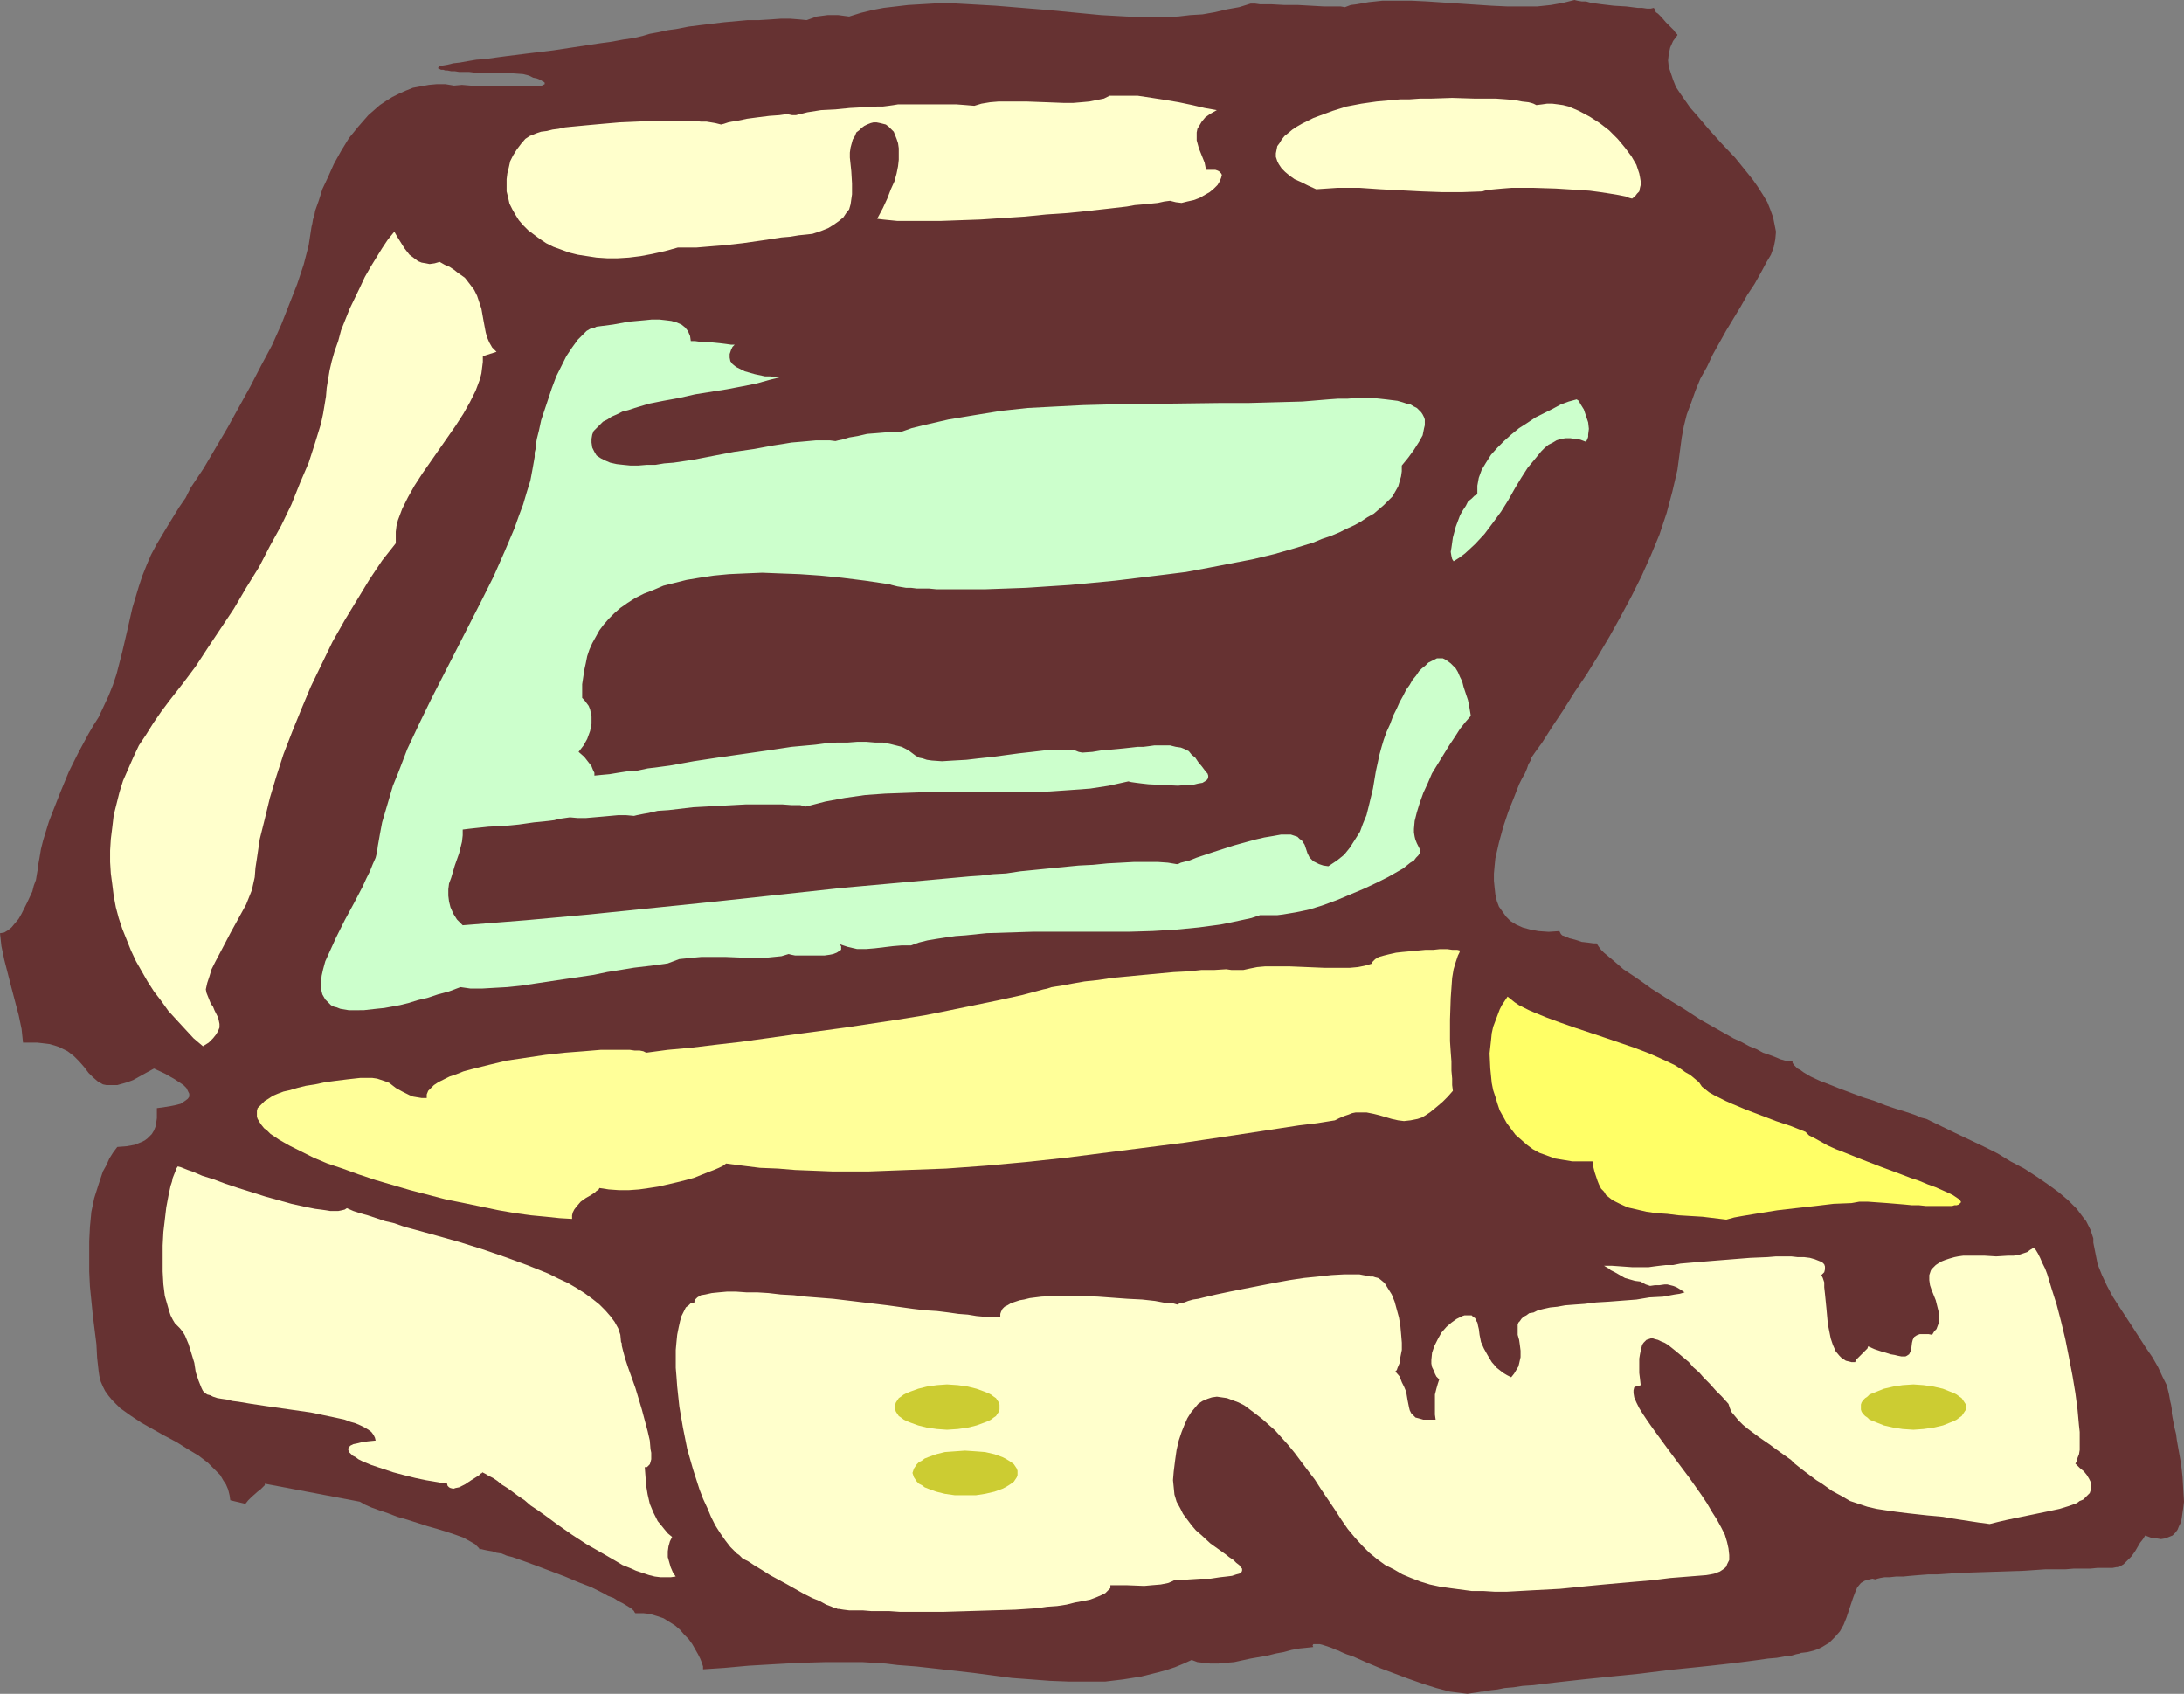 <?xml version="1.0" encoding="UTF-8" standalone="no"?>
<svg
   version="1.0"
   width="129.766mm"
   height="100.636mm"
   id="svg13"
   sodipodi:docname="Briefcase 14.wmf"
   xmlns:inkscape="http://www.inkscape.org/namespaces/inkscape"
   xmlns:sodipodi="http://sodipodi.sourceforge.net/DTD/sodipodi-0.dtd"
   xmlns="http://www.w3.org/2000/svg"
   xmlns:svg="http://www.w3.org/2000/svg">
  <rect width="100%" height="100%" fill="#808080" stroke="none"/>
  <sodipodi:namedview
     id="namedview13"
     pagecolor="#ffffff"
     bordercolor="#000000"
     borderopacity="0.25"
     inkscape:showpageshadow="2"
     inkscape:pageopacity="0.0"
     inkscape:pagecheckerboard="0"
     inkscape:deskcolor="#d1d1d1"
     inkscape:document-units="mm" />
  <defs
     id="defs1">
    <pattern
       id="WMFhbasepattern"
       patternUnits="userSpaceOnUse"
       width="6"
       height="6"
       x="0"
       y="0" />
  </defs>
  <path
     style="fill:#663232;fill-opacity:1;fill-rule:evenodd;stroke:none"
     d="m 22.139,307.808 0.162,1.131 0.323,1.293 0.485,1.131 0.485,0.969 0.808,1.131 0.808,0.969 0.808,0.808 0.97,0.969 2.262,1.616 2.424,1.616 2.586,1.454 2.586,1.454 2.747,1.454 2.586,1.616 2.424,1.454 2.101,1.616 0.97,0.969 0.97,0.969 0.808,0.808 0.646,1.131 0.646,0.969 0.485,1.131 0.323,1.293 0.162,1.131 3.394,0.808 0.646,-0.808 0.646,-0.646 1.454,-1.293 0.646,-0.485 0.485,-0.485 0.485,-0.485 v -0.323 l 21.331,4.039 1.131,0.646 1.454,0.646 1.778,0.646 1.939,0.646 2.101,0.808 2.262,0.646 4.525,1.454 2.262,0.646 2.101,0.646 1.939,0.646 1.778,0.646 1.454,0.808 1.131,0.646 0.323,0.323 0.323,0.323 0.323,0.323 v 0.162 h 0.485 l 0.646,0.162 0.808,0.162 0.97,0.162 0.97,0.323 1.131,0.162 1.131,0.485 1.293,0.323 2.747,0.969 3.07,1.131 5.979,2.262 3.07,1.293 2.909,1.131 2.586,1.293 1.131,0.646 1.293,0.485 0.97,0.646 0.97,0.485 0.808,0.485 0.808,0.485 0.485,0.323 0.485,0.485 0.162,0.323 0.162,0.162 h 1.778 l 1.454,0.162 1.616,0.485 1.454,0.485 1.293,0.808 1.293,0.808 1.131,0.969 0.97,1.131 0.97,0.969 0.808,1.131 0.646,1.131 0.646,1.131 0.485,0.969 0.323,0.808 0.323,0.969 v 0.646 l 2.424,-0.162 2.424,-0.162 5.333,-0.485 5.494,-0.323 5.818,-0.323 5.818,-0.162 h 5.656 2.909 l 2.586,0.162 2.586,0.162 2.586,0.323 4.202,0.323 4.363,0.485 8.565,0.969 8.565,1.131 4.363,0.323 4.202,0.323 4.202,0.162 h 4.202 4.04 l 4.04,-0.485 4.04,-0.646 3.878,-0.969 1.778,-0.485 1.939,-0.646 1.939,-0.808 1.778,-0.808 1.293,0.485 1.454,0.162 1.454,0.162 h 1.778 l 1.616,-0.162 1.939,-0.162 3.717,-0.808 3.717,-0.646 1.939,-0.485 1.778,-0.323 1.778,-0.485 1.778,-0.323 1.616,-0.162 1.454,-0.162 -0.162,-0.323 0.162,-0.323 h 0.323 0.485 0.646 l 0.646,0.162 0.97,0.323 0.97,0.323 1.131,0.485 0.485,0.162 0.646,0.323 1.131,0.485 1.454,0.485 2.909,1.293 3.07,1.293 6.464,2.424 3.232,1.131 3.07,0.969 3.07,0.808 1.293,0.162 2.586,0.323 1.131,-0.162 1.131,-0.162 0.97,-0.162 v 0 h 0.323 l 0.808,-0.162 0.97,-0.162 1.454,-0.162 1.616,-0.323 1.939,-0.162 2.101,-0.323 2.424,-0.162 2.586,-0.323 2.747,-0.323 2.909,-0.323 2.909,-0.323 6.302,-0.646 6.464,-0.646 6.464,-0.808 6.302,-0.646 3.07,-0.323 2.909,-0.323 2.747,-0.323 2.586,-0.323 2.424,-0.323 2.262,-0.323 1.939,-0.162 1.778,-0.323 1.454,-0.162 1.131,-0.323 0.808,-0.162 0.323,-0.162 h 0.162 l 1.293,-0.162 1.293,-0.323 0.97,-0.323 0.97,-0.485 0.808,-0.485 0.808,-0.485 0.646,-0.646 0.646,-0.646 1.131,-1.293 0.808,-1.454 0.646,-1.616 0.485,-1.454 0.97,-2.908 0.485,-1.293 0.485,-1.131 0.808,-0.969 0.808,-0.485 0.485,-0.162 0.646,-0.162 0.646,-0.162 0.646,0.162 0.485,-0.162 0.646,-0.162 0.97,-0.162 h 1.131 l 1.454,-0.162 h 1.616 l 1.616,-0.162 1.939,-0.162 2.101,-0.162 h 2.101 l 4.686,-0.323 4.848,-0.162 9.858,-0.323 4.686,-0.323 h 2.262 2.262 l 1.939,-0.162 h 1.939 1.778 l 1.616,-0.162 h 1.293 1.293 0.808 l 0.808,-0.162 h 0.485 l 1.131,-0.646 0.97,-0.969 0.808,-0.808 0.808,-1.131 1.131,-1.939 0.646,-0.808 0.485,-0.808 1.293,0.485 1.293,0.162 0.97,0.162 0.97,-0.162 0.808,-0.323 0.808,-0.323 0.646,-0.646 0.485,-0.646 0.323,-0.808 0.485,-0.969 0.162,-0.969 0.162,-1.131 0.162,-1.131 0.162,-1.293 -0.162,-2.585 -0.162,-2.908 -0.323,-2.908 -0.485,-2.747 -0.485,-2.747 -0.162,-1.293 -0.323,-1.293 -0.485,-2.424 -0.162,-0.969 v -0.969 l -0.162,-0.969 -0.162,-0.646 -0.323,-1.777 -0.485,-1.939 -0.97,-1.939 -0.97,-2.101 -1.293,-2.262 -1.454,-2.101 -2.909,-4.524 -3.07,-4.686 -1.454,-2.262 -1.293,-2.424 -1.131,-2.424 -0.97,-2.424 -0.485,-2.424 -0.485,-2.424 v -0.969 l -0.323,-0.969 -0.323,-0.969 -0.485,-0.969 -0.485,-0.969 -0.646,-0.808 -1.454,-1.939 -1.939,-1.939 -2.101,-1.777 -2.424,-1.777 -2.586,-1.777 -2.747,-1.777 -3.07,-1.616 -2.909,-1.777 -3.232,-1.616 -6.464,-3.07 -6.302,-3.07 -0.646,-0.162 -0.646,-0.162 -0.646,-0.323 -0.808,-0.323 -1.939,-0.646 -2.101,-0.646 -2.424,-0.808 -2.424,-0.969 -2.586,-0.808 -2.586,-0.969 -2.586,-0.969 -2.424,-0.969 -2.101,-0.808 -2.101,-0.969 -1.616,-0.969 -0.646,-0.485 -0.646,-0.323 -0.485,-0.485 -0.323,-0.323 -0.323,-0.485 v -0.323 h -0.808 l -0.808,-0.162 -1.131,-0.323 -1.131,-0.485 -1.293,-0.485 -1.454,-0.485 -1.454,-0.808 -1.616,-0.646 -1.778,-0.969 -1.778,-0.808 -3.717,-2.101 -3.717,-2.101 -3.717,-2.424 -3.717,-2.262 -3.555,-2.262 -1.778,-1.293 -1.616,-1.131 -1.454,-0.969 -1.454,-0.969 -1.293,-1.131 -1.131,-0.969 -0.97,-0.808 -0.97,-0.808 -0.646,-0.646 -0.485,-0.646 -0.323,-0.485 -0.162,-0.323 H 357.782 l -1.131,-0.162 -1.454,-0.162 -1.454,-0.485 -1.293,-0.323 -1.131,-0.485 -0.485,-0.162 -0.323,-0.323 -0.162,-0.323 -0.162,-0.323 -2.424,0.162 -2.262,-0.162 -1.778,-0.323 -1.778,-0.485 -1.454,-0.646 -1.293,-0.808 -0.97,-0.969 -0.808,-1.131 -0.808,-1.131 -0.485,-1.293 -0.323,-1.454 -0.162,-1.454 -0.162,-1.616 v -1.616 l 0.162,-1.777 0.162,-1.616 0.808,-3.555 0.97,-3.555 1.131,-3.393 1.293,-3.232 1.131,-2.908 0.646,-1.293 0.646,-1.131 0.485,-1.131 0.323,-0.969 0.485,-0.808 0.162,-0.646 1.131,-1.616 1.293,-1.777 2.262,-3.555 2.586,-3.878 2.424,-3.878 2.747,-4.039 2.586,-4.201 2.586,-4.363 2.424,-4.363 2.424,-4.524 2.262,-4.524 2.101,-4.686 1.939,-4.686 1.616,-4.847 1.293,-4.847 1.131,-4.847 0.323,-2.424 0.323,-2.424 0.323,-2.424 0.485,-2.585 0.646,-2.585 0.97,-2.585 0.97,-2.747 1.131,-2.747 1.454,-2.585 1.293,-2.747 3.07,-5.494 3.232,-5.332 1.454,-2.585 1.616,-2.424 1.454,-2.585 1.293,-2.424 0.97,-1.616 0.646,-1.777 0.323,-1.616 0.162,-1.777 -0.323,-1.616 -0.323,-1.616 -0.646,-1.777 -0.646,-1.616 -0.97,-1.616 -1.131,-1.777 -1.131,-1.616 -1.293,-1.616 -2.747,-3.393 -3.07,-3.232 -2.909,-3.232 -2.747,-3.232 -1.293,-1.454 -1.131,-1.616 -1.131,-1.616 -0.97,-1.454 -0.646,-1.616 -0.485,-1.454 -0.485,-1.454 -0.162,-1.454 0.162,-1.454 0.323,-1.454 0.646,-1.454 0.97,-1.293 V 7.756 l -0.323,-0.323 -0.162,-0.162 -0.323,-0.485 -0.808,-0.808 -0.97,-0.969 -0.97,-1.131 -0.808,-0.808 -0.485,-0.323 -0.162,-0.485 -0.162,-0.323 -0.162,-0.162 -0.646,0.162 h -0.808 l -1.131,-0.162 h -0.97 L 365.216,1.454 362.468,1.293 359.721,0.969 357.297,0.646 356.166,0.323 h -0.97 L 354.227,0.162 353.58,0 l -1.293,0.323 -1.293,0.323 -2.747,0.485 -3.07,0.323 h -3.232 -3.394 l -3.555,-0.162 -7.272,-0.485 -7.272,-0.485 -3.394,-0.162 h -3.555 -3.07 l -3.07,0.323 -2.747,0.485 -1.293,0.162 -1.293,0.485 -0.97,-0.162 h -1.131 -1.293 -1.293 l -2.909,-0.162 -2.909,-0.162 h -3.07 l -2.909,-0.162 h -1.293 -1.293 l -1.131,-0.162 h -0.97 l -2.586,0.808 -2.747,0.485 -2.747,0.646 -2.747,0.485 -2.747,0.162 -2.747,0.323 -5.818,0.162 -5.656,-0.162 -5.818,-0.323 -11.797,-1.131 -11.797,-0.969 -5.656,-0.323 -5.818,-0.323 -5.494,0.323 -2.747,0.162 -2.747,0.323 -2.747,0.323 -2.586,0.485 -2.586,0.646 -2.586,0.808 -2.424,-0.323 h -2.424 l -2.424,0.323 -2.262,0.808 -1.616,-0.162 -2.101,-0.162 h -2.101 l -2.262,0.162 -2.586,0.162 h -2.586 l -5.333,0.485 -5.333,0.646 -2.586,0.323 -2.424,0.485 -2.262,0.323 -2.262,0.485 -1.778,0.323 -1.616,0.485 -2.101,0.485 -2.262,0.323 -2.586,0.485 -2.424,0.323 -5.333,0.808 -5.333,0.808 -5.333,0.646 -2.586,0.323 -2.586,0.323 -2.424,0.323 -2.262,0.323 -2.101,0.162 -1.939,0.323 -1.778,0.323 -1.454,0.162 -1.293,0.323 -0.97,0.162 -0.808,0.162 -0.323,0.323 v 0.162 l 0.162,0.162 h 0.162 l 0.323,0.162 h 0.485 l 0.485,0.162 h 0.485 l 0.808,0.162 h 0.808 l 0.97,0.162 h 1.131 1.131 l 1.293,0.162 h 1.454 1.616 l 1.778,0.162 h 1.778 1.939 l 2.262,0.162 1.293,0.323 0.97,0.485 0.808,0.162 0.808,0.323 0.485,0.323 0.323,0.162 0.162,0.162 v 0.323 0 l -0.323,0.162 -0.323,0.162 h -0.485 l -0.485,0.162 h -0.646 -1.616 -1.939 -2.101 l -4.363,-0.162 h -2.262 -2.101 l -1.939,-0.162 -1.778,0.162 -1.939,-0.323 h -1.939 l -1.778,0.162 -1.778,0.323 -1.778,0.323 -1.616,0.646 -1.454,0.646 -1.616,0.808 -1.293,0.808 -1.454,0.969 -1.293,1.131 -1.293,1.131 -2.262,2.585 -2.101,2.585 -1.778,2.908 -1.616,2.908 -1.293,2.908 -1.293,2.747 -0.808,2.585 -0.808,2.262 -0.162,0.969 -0.323,0.969 -0.162,0.969 -0.162,0.646 -0.646,4.201 -1.131,4.363 -1.454,4.363 -1.778,4.524 -1.778,4.524 -2.101,4.686 -2.424,4.524 -2.424,4.686 -2.586,4.686 -2.586,4.686 -5.333,9.048 -2.909,4.363 -1.131,2.262 -1.454,2.101 -2.586,4.201 -2.424,4.039 -1.293,2.424 -0.97,2.262 -0.97,2.424 -0.808,2.424 -1.454,4.847 -1.131,5.009 -1.131,4.847 -1.293,5.009 -0.808,2.424 -0.97,2.424 -1.131,2.424 -1.131,2.424 -1.131,1.777 -1.131,1.939 -2.262,4.201 -2.101,4.201 -1.939,4.686 -1.778,4.524 -0.808,2.101 -0.646,2.101 -0.646,2.101 -0.485,1.939 -0.323,1.939 -0.323,1.777 v 0.485 l -0.162,0.808 -0.162,0.969 -0.162,0.969 -0.485,1.293 -0.323,1.293 -1.131,2.424 -1.293,2.585 -0.646,1.131 -0.808,0.969 -0.808,0.969 -0.808,0.646 -0.808,0.485 L 0,209.568 l 0.323,2.908 0.646,3.07 1.616,6.302 1.616,6.14 0.646,3.07 0.323,3.07 h 1.616 1.616 l 1.454,0.162 1.293,0.162 1.131,0.323 0.97,0.323 0.97,0.485 0.97,0.485 1.454,1.131 1.131,1.131 1.131,1.293 0.97,1.293 0.97,0.969 1.131,0.969 1.131,0.646 0.808,0.162 h 0.646 0.97 0.808 l 1.131,-0.323 1.131,-0.323 1.293,-0.485 1.454,-0.808 1.454,-0.808 1.778,-0.969 2.424,1.131 1.131,0.646 1.131,0.646 0.97,0.646 0.97,0.646 0.646,0.646 0.323,0.646 0.323,0.646 v 0.646 l -0.323,0.485 -0.646,0.485 -0.97,0.646 -0.646,0.162 -0.646,0.162 -0.808,0.162 -0.97,0.162 -0.97,0.162 -1.293,0.162 v 1.293 0.969 l -0.162,1.131 -0.162,0.808 -0.323,0.808 -0.485,0.808 -0.485,0.485 -0.485,0.485 -0.646,0.485 -0.646,0.323 -1.616,0.646 -1.778,0.323 -2.101,0.162 -0.97,1.293 -0.808,1.293 -0.646,1.454 -0.808,1.454 -0.97,2.908 -0.97,3.07 -0.646,3.07 -0.323,3.393 -0.162,3.232 v 3.393 3.393 l 0.162,3.393 0.646,6.463 0.808,6.463 0.162,3.07 z"
     id="path1" />
  <path
     style="fill:#ffffcc;fill-opacity:1;fill-rule:evenodd;stroke:none"
     d="m 190.849,35.386 0.323,3.07 0.162,2.747 v 1.293 1.131 l -0.162,1.131 -0.162,1.131 -0.323,1.131 -0.646,0.808 -0.646,0.969 -0.97,0.808 -1.131,0.808 -1.293,0.808 -1.616,0.646 -1.939,0.646 -1.454,0.162 -1.616,0.162 -1.939,0.323 -1.939,0.162 -4.202,0.646 -2.262,0.323 -2.262,0.323 -4.363,0.485 -2.101,0.162 -1.939,0.162 -1.939,0.162 h -1.616 -1.454 -1.131 l -2.909,0.808 -2.909,0.646 -2.586,0.485 -2.586,0.323 -2.586,0.162 h -2.262 l -2.424,-0.162 -2.101,-0.323 -2.101,-0.323 -1.939,-0.485 -1.778,-0.646 -1.778,-0.646 -1.616,-0.808 -1.454,-0.969 -1.293,-0.969 -1.293,-0.969 -1.131,-1.131 -0.97,-1.131 -0.808,-1.293 -0.646,-1.131 -0.646,-1.293 -0.323,-1.454 -0.323,-1.293 v -1.293 -1.454 l 0.162,-1.293 0.323,-1.293 0.323,-1.454 0.646,-1.293 0.808,-1.293 0.97,-1.293 0.97,-1.131 0.485,-0.323 0.485,-0.323 0.808,-0.323 0.808,-0.323 0.97,-0.323 1.293,-0.162 1.293,-0.323 1.293,-0.162 1.454,-0.323 1.616,-0.162 3.394,-0.323 3.555,-0.323 3.717,-0.323 3.717,-0.162 3.555,-0.162 h 8.403 1.293 l 1.293,0.162 h 1.293 l 0.97,0.162 0.97,0.162 0.646,0.162 0.646,0.162 0.646,-0.162 0.97,-0.323 0.808,-0.162 1.131,-0.162 2.262,-0.485 2.424,-0.323 2.586,-0.323 2.262,-0.162 1.131,-0.162 h 0.97 l 0.808,0.162 h 0.808 l 1.293,-0.323 1.293,-0.323 3.07,-0.485 3.232,-0.162 3.232,-0.323 3.07,-0.162 3.07,-0.162 h 1.293 l 1.293,-0.162 1.131,-0.162 0.97,-0.162 h 2.101 6.626 4.363 l 2.101,0.162 1.939,0.162 1.616,-0.485 1.939,-0.323 1.939,-0.162 h 1.939 4.202 l 4.363,0.162 4.202,0.162 h 1.939 l 1.939,-0.162 1.778,-0.162 1.616,-0.323 1.616,-0.323 1.293,-0.646 h 3.07 3.232 l 3.232,0.485 3.07,0.485 2.909,0.485 3.07,0.646 2.747,0.646 2.747,0.485 -1.454,0.808 -1.131,0.808 -0.808,0.969 -0.485,0.808 -0.485,0.808 -0.162,0.808 v 0.969 0.808 l 0.485,1.777 0.646,1.616 0.646,1.616 0.162,0.808 0.162,0.808 h 1.454 0.646 l 0.485,0.162 0.323,0.162 0.323,0.323 0.162,0.162 0.162,0.323 -0.162,0.646 -0.323,0.808 -0.485,0.808 -0.808,0.808 -0.97,0.808 -1.131,0.646 -1.131,0.646 -1.293,0.485 -1.454,0.323 -1.293,0.323 -1.293,-0.162 -1.293,-0.323 -1.293,0.162 -1.454,0.323 -1.616,0.162 -1.616,0.162 -1.939,0.162 -1.778,0.323 -4.202,0.485 -4.363,0.485 -4.686,0.485 -4.848,0.323 -4.848,0.485 -5.01,0.323 -4.848,0.323 -4.525,0.162 -4.525,0.162 h -6.141 -1.778 -1.778 l -1.616,-0.162 -1.616,-0.162 -1.293,-0.162 1.293,-2.424 0.97,-2.101 0.808,-2.101 0.808,-1.777 0.485,-1.777 0.323,-1.616 0.162,-1.454 v -1.454 -1.131 l -0.162,-1.131 -0.323,-0.969 -0.323,-0.808 -0.323,-0.808 -0.646,-0.646 -0.485,-0.485 -0.646,-0.485 -0.646,-0.162 -0.646,-0.162 -0.808,-0.162 h -0.646 l -0.646,0.162 -0.808,0.323 -0.646,0.323 -0.646,0.485 -0.485,0.485 -0.646,0.485 -0.323,0.808 -0.485,0.808 -0.485,1.777 -0.162,1.131 z"
     id="path2" />
  <path
     style="fill:#ccffcc;fill-opacity:1;fill-rule:evenodd;stroke:none"
     d="m 314.796,104.541 v 1.293 l -0.162,1.131 -0.323,1.131 -0.323,1.131 -0.646,1.131 -0.646,1.131 -0.97,0.969 -0.97,0.969 -1.131,0.969 -1.131,0.969 -1.454,0.808 -1.454,0.969 -1.454,0.808 -1.778,0.808 -1.616,0.808 -1.939,0.808 -1.939,0.646 -1.939,0.808 -4.202,1.293 -4.525,1.293 -4.686,1.131 -5.01,0.969 -5.01,0.969 -5.171,0.969 -5.171,0.646 -10.666,1.293 -5.01,0.485 -5.171,0.485 -5.01,0.323 -4.848,0.323 -4.525,0.162 -4.525,0.162 h -4.04 -5.494 -1.616 l -1.616,-0.162 h -1.454 -1.293 l -1.293,-0.162 h -1.131 l -0.97,-0.162 -0.97,-0.162 -0.646,-0.162 -0.646,-0.162 -0.485,-0.162 -5.494,-0.808 -5.171,-0.646 -4.848,-0.485 -4.686,-0.323 -4.363,-0.162 -4.04,-0.162 -3.878,0.162 -3.555,0.162 -3.394,0.323 -3.232,0.485 -2.909,0.485 -2.586,0.646 -2.586,0.646 -2.262,0.969 -2.101,0.808 -1.939,0.969 -1.778,1.131 -1.616,1.131 -1.293,1.131 -1.293,1.293 -1.131,1.293 -0.97,1.293 -0.808,1.454 -0.808,1.454 -0.646,1.454 -0.485,1.454 -0.323,1.616 -0.323,1.454 -0.485,3.232 v 3.07 l 0.485,0.485 0.485,0.646 0.485,0.646 0.323,0.808 0.162,0.808 0.162,0.808 v 1.616 l -0.323,1.616 -0.646,1.777 -0.808,1.454 -1.131,1.454 1.293,1.131 1.131,1.454 0.485,0.646 0.323,0.808 0.323,0.646 v 0.646 l 1.616,-0.162 1.778,-0.162 1.939,-0.323 2.101,-0.323 2.262,-0.162 2.262,-0.485 2.586,-0.323 2.424,-0.323 5.333,-0.969 5.333,-0.808 11.312,-1.616 5.333,-0.808 5.333,-0.485 2.424,-0.323 2.424,-0.162 h 2.424 l 2.101,-0.162 h 2.101 l 1.939,0.162 h 1.778 l 1.616,0.323 1.293,0.323 1.293,0.323 0.97,0.485 0.808,0.485 0.646,0.485 0.646,0.485 0.808,0.485 0.808,0.162 0.97,0.323 1.131,0.162 2.262,0.162 2.586,-0.162 2.909,-0.162 2.747,-0.323 3.07,-0.323 5.979,-0.808 2.909,-0.323 2.747,-0.323 2.586,-0.162 h 2.262 l 1.131,0.162 h 0.97 l 0.808,0.323 0.808,0.162 2.262,-0.162 1.939,-0.323 1.939,-0.162 1.778,-0.162 1.616,-0.162 1.454,-0.162 1.454,-0.162 h 1.293 l 1.293,-0.162 1.131,-0.162 h 0.97 0.808 1.778 l 1.293,0.323 1.131,0.162 0.808,0.323 0.97,0.485 0.646,0.808 0.808,0.646 0.646,0.969 0.808,0.969 0.97,1.293 0.323,0.323 0.162,0.485 v 0.323 l -0.162,0.485 -0.323,0.323 -0.808,0.485 -0.97,0.162 -1.293,0.323 h -1.454 l -1.778,0.162 -3.394,-0.162 -3.232,-0.162 -1.454,-0.162 -1.293,-0.162 -1.131,-0.162 -0.646,-0.162 -4.363,0.969 -4.202,0.646 -4.363,0.323 -4.686,0.323 -4.525,0.162 h -4.525 -9.373 -9.373 l -4.686,0.162 -4.525,0.162 -4.525,0.323 -4.525,0.646 -4.363,0.808 -4.363,1.131 -0.646,-0.162 -0.646,-0.162 h -1.939 l -2.101,-0.162 h -2.586 -2.586 -2.909 l -5.979,0.323 -5.979,0.323 -2.747,0.323 -2.747,0.323 -2.424,0.162 -2.101,0.485 -0.97,0.162 -0.808,0.162 -0.808,0.162 -0.646,0.162 -1.778,-0.162 h -1.778 l -3.555,0.323 -3.717,0.323 h -1.778 l -1.778,-0.162 -1.131,0.162 -1.131,0.162 -1.293,0.323 -1.293,0.162 -3.232,0.323 -3.394,0.485 -3.394,0.323 -3.394,0.162 -3.07,0.323 -1.454,0.162 -1.293,0.162 v 1.293 l -0.162,1.454 -0.323,1.293 -0.323,1.293 -0.97,2.747 -0.808,2.747 -0.485,1.293 -0.162,1.293 v 1.454 l 0.162,1.293 0.323,1.293 0.646,1.454 0.808,1.293 1.293,1.293 14.221,-1.131 14.221,-1.293 28.442,-2.908 28.442,-3.07 14.382,-1.293 14.221,-1.293 2.424,-0.162 1.293,-0.162 1.454,-0.162 2.909,-0.162 3.232,-0.485 6.464,-0.646 6.626,-0.646 3.232,-0.162 3.232,-0.323 3.07,-0.162 2.909,-0.162 h 2.747 2.586 l 2.262,0.162 1.939,0.323 h 0.323 l 0.323,-0.162 0.323,-0.162 0.646,-0.162 0.646,-0.162 0.646,-0.162 1.616,-0.646 1.939,-0.646 1.939,-0.646 4.525,-1.454 4.686,-1.293 2.101,-0.485 1.939,-0.323 1.778,-0.323 h 0.808 0.808 0.646 l 0.485,0.162 0.485,0.162 0.485,0.162 0.485,0.485 0.485,0.323 0.646,0.969 0.323,0.969 0.323,0.969 0.485,0.969 0.323,0.323 0.485,0.485 0.646,0.323 0.646,0.323 0.97,0.323 1.131,0.162 1.939,-1.293 1.616,-1.293 1.293,-1.616 1.131,-1.777 1.131,-1.777 0.646,-1.777 0.808,-1.939 0.485,-1.939 0.97,-4.039 0.646,-3.878 0.808,-3.716 0.485,-1.777 0.485,-1.616 0.646,-1.777 0.808,-1.777 0.646,-1.777 0.808,-1.616 0.646,-1.454 0.808,-1.454 0.646,-1.293 0.808,-1.131 0.646,-1.131 0.808,-0.969 0.646,-0.969 0.646,-0.646 0.808,-0.646 0.646,-0.646 0.646,-0.323 0.646,-0.323 0.646,-0.323 h 0.646 0.646 l 0.646,0.323 0.485,0.323 0.646,0.485 0.485,0.485 0.646,0.646 0.485,0.808 0.485,1.131 0.485,0.969 0.323,1.293 0.485,1.454 0.485,1.454 0.323,1.616 0.323,1.939 -1.131,1.293 -1.293,1.616 -1.131,1.777 -1.293,1.939 -1.293,2.101 -1.293,2.101 -1.293,2.101 -0.97,2.262 -0.97,2.101 -0.808,2.262 -0.646,2.101 -0.485,1.939 -0.162,1.777 v 0.808 l 0.162,0.969 0.162,0.646 0.323,0.808 0.323,0.646 0.323,0.646 0.162,0.323 v 0.323 l -0.162,0.323 -0.323,0.485 -0.485,0.485 -0.485,0.646 -0.808,0.485 -1.616,1.293 -1.131,0.646 -2.262,1.293 -2.586,1.293 -2.747,1.293 -3.07,1.293 -3.07,1.293 -3.07,1.131 -3.07,0.969 -3.07,0.646 -2.909,0.485 -1.293,0.162 h -1.293 -1.293 -1.293 l -1.939,0.646 -2.262,0.485 -2.262,0.485 -2.424,0.485 -4.848,0.646 -5.01,0.485 -5.333,0.323 -5.333,0.162 h -10.989 -10.666 l -5.171,0.162 -5.171,0.162 -4.686,0.485 -2.262,0.162 -2.262,0.323 -2.101,0.323 -1.939,0.323 -1.939,0.485 -1.778,0.646 h -2.101 l -1.939,0.162 -4.04,0.485 -1.939,0.162 h -2.101 l -2.101,-0.485 -0.97,-0.323 -0.97,-0.323 0.485,0.485 v 0.485 0.323 l -0.485,0.323 -0.485,0.323 -0.808,0.323 -0.808,0.162 -1.131,0.162 h -2.262 -3.394 -0.97 l -0.808,-0.162 -0.646,-0.162 -1.616,0.485 -1.616,0.162 -1.616,0.162 h -1.778 -3.717 l -3.878,-0.162 h -3.555 -1.778 l -1.778,0.162 -1.616,0.162 -1.616,0.162 -1.293,0.485 -1.293,0.485 -2.262,0.323 -2.586,0.323 -2.747,0.323 -2.909,0.485 -3.07,0.485 -3.07,0.646 -6.626,0.969 -6.464,0.969 -3.232,0.485 -3.07,0.323 -2.909,0.162 -2.747,0.162 h -2.586 l -2.262,-0.323 -2.586,0.969 -2.424,0.646 -2.424,0.808 -2.101,0.485 -2.101,0.646 -1.939,0.485 -1.778,0.323 -1.778,0.323 -1.616,0.162 -1.454,0.162 -1.454,0.162 H 79.507 78.376 l -0.97,-0.162 -0.97,-0.162 -0.808,-0.323 -0.646,-0.162 -0.646,-0.323 -0.485,-0.485 -0.485,-0.485 -0.323,-0.323 -0.646,-1.131 -0.323,-1.293 v -1.293 l 0.162,-1.616 0.323,-1.454 0.485,-1.777 0.808,-1.777 0.808,-1.777 0.808,-1.777 1.939,-3.878 2.101,-3.878 1.939,-3.716 0.808,-1.777 0.808,-1.616 0.646,-1.616 0.646,-1.454 0.323,-1.293 0.162,-1.293 0.485,-2.747 0.485,-2.585 0.808,-2.747 0.808,-2.747 0.808,-2.747 1.131,-2.747 2.101,-5.494 2.586,-5.494 2.747,-5.655 11.312,-22.136 2.747,-5.494 2.424,-5.494 2.262,-5.332 0.97,-2.747 0.97,-2.585 0.808,-2.747 0.808,-2.585 0.485,-2.585 0.485,-2.747 v -0.969 l 0.162,-0.646 0.162,-0.646 v -0.808 l 0.162,-0.969 0.485,-1.939 0.485,-2.262 0.808,-2.424 0.808,-2.424 0.808,-2.424 0.97,-2.585 1.131,-2.262 1.131,-2.262 1.293,-1.939 1.293,-1.777 0.646,-0.646 0.646,-0.646 0.646,-0.646 0.808,-0.485 0.808,-0.162 0.646,-0.323 3.717,-0.485 3.555,-0.646 3.555,-0.323 1.616,-0.162 h 1.616 l 1.454,0.162 1.293,0.162 1.131,0.323 1.131,0.485 0.808,0.646 0.646,0.808 0.485,1.131 0.162,1.131 h 0.97 l 1.131,0.162 h 1.454 l 1.454,0.162 1.616,0.162 1.293,0.162 1.131,0.162 h 0.808 l -0.485,0.485 -0.323,0.646 -0.162,0.485 -0.162,0.485 v 0.808 l 0.162,0.808 0.485,0.646 0.808,0.646 0.97,0.485 0.97,0.485 2.262,0.646 2.262,0.485 h 1.131 l 0.97,0.162 h 1.454 l -1.293,0.323 -1.293,0.323 -2.909,0.808 -3.232,0.646 -3.394,0.646 -7.11,1.131 -3.555,0.808 -3.555,0.646 -3.232,0.646 -3.232,0.969 -1.454,0.485 -1.293,0.323 -1.293,0.646 -1.131,0.485 -0.97,0.646 -0.97,0.485 -0.808,0.808 -0.646,0.646 -0.646,0.646 -0.323,0.808 -0.162,0.969 v 0.808 l 0.162,1.131 0.485,0.969 0.485,0.808 0.97,0.646 0.97,0.485 1.131,0.485 1.454,0.323 1.454,0.162 1.616,0.162 h 1.778 l 1.939,-0.162 h 1.939 l 1.939,-0.323 2.101,-0.162 4.363,-0.646 9.211,-1.777 4.525,-0.646 4.363,-0.808 2.101,-0.323 1.939,-0.323 1.939,-0.162 1.778,-0.162 1.778,-0.162 h 1.616 1.454 l 1.293,0.162 0.646,-0.162 0.808,-0.162 1.616,-0.485 1.939,-0.323 2.101,-0.485 2.101,-0.162 1.939,-0.162 1.778,-0.162 h 0.808 l 0.646,0.162 2.747,-0.969 2.586,-0.646 5.656,-1.293 5.818,-0.969 5.979,-0.969 5.979,-0.646 6.141,-0.323 6.302,-0.323 6.141,-0.162 25.048,-0.323 h 6.141 l 5.979,-0.162 5.979,-0.162 5.818,-0.485 2.262,-0.162 h 2.101 l 1.939,-0.162 h 3.555 l 1.616,0.162 1.454,0.162 1.293,0.162 1.293,0.162 1.131,0.323 0.97,0.323 0.808,0.162 0.808,0.485 0.646,0.323 0.485,0.485 0.485,0.485 0.323,0.485 0.323,0.646 0.162,0.485 v 0.646 0.646 l -0.162,0.646 -0.162,0.808 -0.162,0.808 -0.808,1.454 -1.131,1.777 -1.293,1.777 z"
     id="path3" />
  <path
     style="fill:#ccffcc;fill-opacity:1;fill-rule:evenodd;stroke:none"
     d="m 356.166,99.209 -1.293,-0.485 -1.131,-0.162 -1.131,-0.162 h -0.97 l -1.131,0.162 -0.97,0.323 -0.808,0.485 -0.97,0.485 -0.808,0.646 -0.808,0.808 -1.454,1.777 -1.616,1.939 -1.454,2.262 -1.454,2.424 -1.454,2.585 -1.616,2.585 -1.778,2.424 -1.939,2.585 -2.101,2.262 -2.262,2.101 -1.293,0.969 -1.293,0.808 -0.323,-0.485 -0.162,-0.646 -0.162,-0.969 0.162,-0.969 0.323,-2.262 0.646,-2.424 0.97,-2.585 0.646,-1.131 0.646,-0.969 0.485,-0.969 0.808,-0.646 0.646,-0.646 0.646,-0.323 v -1.939 l 0.323,-1.777 0.646,-1.777 0.97,-1.616 1.131,-1.777 1.454,-1.616 1.454,-1.454 1.616,-1.454 1.778,-1.454 1.778,-1.131 1.939,-1.293 1.939,-0.969 1.939,-0.969 1.778,-0.969 1.778,-0.646 1.778,-0.485 0.485,0.323 0.323,0.646 0.808,1.293 0.485,1.454 0.485,1.454 0.162,1.454 -0.162,1.293 v 0.485 l -0.162,0.485 -0.162,0.323 z"
     id="path4" />
  <path
     style="fill:#ffffcc;fill-opacity:1;fill-rule:evenodd;stroke:none"
     d="m 88.88,121.992 -3.07,3.878 -2.909,4.363 -2.747,4.524 -2.747,4.524 -2.747,4.847 -2.424,5.009 -2.424,5.009 -2.101,5.009 -2.101,5.171 -1.939,5.009 -1.616,5.009 -1.454,4.847 -1.131,4.686 -1.131,4.524 -0.646,4.363 -0.323,2.101 -0.162,2.101 -0.323,1.454 -0.323,1.454 -0.646,1.616 -0.646,1.616 -1.778,3.232 -1.778,3.232 -1.778,3.393 -1.616,3.07 -0.808,1.616 -0.485,1.616 -0.485,1.454 -0.323,1.454 0.162,0.808 0.323,0.808 0.646,1.616 0.485,0.646 0.323,0.808 0.808,1.616 0.162,0.646 0.162,0.808 v 0.808 l -0.323,0.808 -0.485,0.808 -0.646,0.808 -0.97,0.969 -1.293,0.808 -2.101,-1.777 -1.939,-2.101 -1.939,-2.101 -1.778,-1.939 -1.616,-2.262 -1.616,-2.101 -1.454,-2.262 -1.293,-2.262 -1.293,-2.262 -1.131,-2.424 -0.97,-2.424 -0.97,-2.424 -0.808,-2.424 -0.646,-2.424 -0.485,-2.585 -0.323,-2.585 -0.323,-2.424 -0.162,-2.585 v -2.585 l 0.162,-2.585 0.323,-2.585 0.323,-2.747 0.646,-2.585 0.646,-2.585 0.808,-2.585 1.131,-2.585 1.131,-2.585 1.293,-2.747 1.616,-2.424 1.616,-2.585 1.778,-2.585 1.939,-2.585 2.909,-3.716 2.909,-3.878 2.747,-4.201 2.909,-4.363 2.909,-4.363 2.747,-4.686 2.909,-4.686 2.424,-4.686 2.586,-4.686 2.262,-4.686 1.939,-4.847 1.939,-4.524 1.454,-4.524 1.293,-4.201 0.485,-2.262 0.323,-1.939 0.323,-1.939 0.162,-1.939 0.323,-1.939 0.323,-1.939 0.485,-2.101 0.646,-2.262 0.808,-2.262 0.646,-2.424 1.939,-4.847 2.262,-4.686 1.131,-2.424 1.293,-2.262 1.293,-2.101 1.293,-2.101 1.293,-1.939 1.454,-1.777 0.646,1.131 0.808,1.293 0.808,1.293 1.131,1.454 0.646,0.485 0.646,0.485 0.646,0.485 0.808,0.323 0.97,0.162 0.808,0.162 1.131,-0.162 1.131,-0.323 1.131,0.646 1.131,0.485 0.97,0.646 0.808,0.646 1.616,1.131 1.131,1.454 0.97,1.293 0.646,1.293 0.485,1.454 0.485,1.454 0.485,2.747 0.485,2.585 0.323,1.131 0.485,1.131 0.646,1.131 0.97,0.969 -3.07,0.969 v 1.293 l -0.162,1.293 -0.162,1.293 -0.323,1.293 -0.485,1.293 -0.485,1.293 -1.293,2.585 -1.454,2.585 -1.778,2.747 -3.717,5.332 -3.717,5.332 -1.778,2.747 -1.454,2.585 -1.293,2.585 -0.485,1.293 -0.485,1.293 -0.323,1.293 -0.162,1.293 v 1.293 z"
     id="path5" />
  <path
     style="fill:#ffff99;fill-opacity:1;fill-rule:evenodd;stroke:none"
     d="m 326.27,244.953 -1.131,1.293 -1.131,1.131 -1.131,0.969 -0.97,0.808 -0.808,0.646 -0.97,0.646 -0.808,0.485 -0.97,0.323 -0.808,0.162 -0.808,0.162 -1.454,0.162 -1.293,-0.162 -1.454,-0.323 -2.747,-0.808 -1.293,-0.323 -1.616,-0.323 h -1.454 -0.97 l -0.808,0.162 -0.808,0.323 -0.97,0.323 -1.131,0.485 -0.97,0.485 -4.04,0.646 -4.04,0.485 -8.403,1.293 -8.565,1.293 -8.726,1.293 -8.888,1.131 -8.888,1.131 -8.888,1.131 -9.05,0.969 -8.888,0.808 -8.888,0.646 -8.726,0.323 -8.565,0.323 h -8.403 l -4.04,-0.162 -4.202,-0.162 -3.878,-0.323 -4.04,-0.162 -3.878,-0.485 -3.717,-0.485 -0.646,0.485 -0.97,0.485 -1.131,0.485 -1.293,0.485 -1.616,0.646 -1.616,0.646 -1.778,0.485 -1.939,0.485 -2.101,0.485 -2.101,0.485 -2.101,0.323 -2.262,0.323 -2.262,0.162 h -2.262 l -2.262,-0.162 -2.101,-0.323 -0.162,0.323 -0.162,0.162 -0.323,0.162 -0.323,0.323 -0.97,0.646 -1.131,0.646 -1.131,0.808 -0.97,1.131 -0.485,0.646 -0.323,0.646 -0.162,0.646 v 0.808 l -2.747,-0.162 -3.07,-0.323 -3.394,-0.323 -3.555,-0.485 -3.717,-0.646 -3.878,-0.808 -3.878,-0.808 -4.04,-0.808 -8.08,-2.101 -3.878,-1.131 -3.878,-1.131 -3.878,-1.293 -3.555,-1.293 -3.394,-1.131 -3.07,-1.293 -2.909,-1.454 -2.586,-1.293 -2.262,-1.293 -0.97,-0.646 -0.97,-0.646 -0.808,-0.808 -0.646,-0.485 -0.646,-0.808 -0.323,-0.485 -0.485,-0.808 -0.162,-0.485 v -0.646 -0.646 l 0.162,-0.646 0.485,-0.485 0.485,-0.485 0.646,-0.646 0.808,-0.485 0.97,-0.646 1.131,-0.485 1.293,-0.485 1.454,-0.323 1.616,-0.485 1.939,-0.485 2.101,-0.323 2.262,-0.485 2.424,-0.323 2.586,-0.323 2.909,-0.323 h 1.293 1.293 l 1.131,0.162 0.97,0.323 0.97,0.323 0.808,0.323 1.454,1.131 1.454,0.808 1.616,0.808 0.808,0.323 0.97,0.162 0.97,0.162 h 1.131 v -0.808 l 0.323,-0.808 0.646,-0.646 0.646,-0.646 0.97,-0.646 1.293,-0.646 1.293,-0.646 1.454,-0.485 1.616,-0.646 1.778,-0.485 3.878,-0.969 4.04,-0.969 4.363,-0.646 4.363,-0.646 4.363,-0.485 4.202,-0.323 1.939,-0.162 1.939,-0.162 h 1.778 3.232 1.454 l 1.131,0.162 h 1.131 l 0.808,0.162 0.646,0.323 4.848,-0.646 5.333,-0.485 5.333,-0.646 5.656,-0.646 5.818,-0.808 5.818,-0.808 11.958,-1.616 11.797,-1.777 5.979,-0.969 5.656,-1.131 5.494,-1.131 5.494,-1.131 5.171,-1.131 4.848,-1.293 0.808,-0.162 0.97,-0.323 0.97,-0.162 1.131,-0.162 2.586,-0.485 2.747,-0.485 3.07,-0.323 3.232,-0.485 6.787,-0.646 6.949,-0.646 3.232,-0.162 3.07,-0.323 h 2.909 l 2.586,-0.162 1.131,0.162 h 0.97 0.97 0.808 l 1.454,-0.323 1.616,-0.323 1.778,-0.162 h 1.778 3.717 l 7.757,0.323 h 3.878 1.939 l 1.778,-0.162 1.616,-0.323 1.616,-0.485 v -0.323 l 0.162,-0.162 0.485,-0.485 0.808,-0.485 1.131,-0.323 1.293,-0.323 1.454,-0.323 1.454,-0.162 1.778,-0.162 3.394,-0.323 h 1.778 l 1.454,-0.162 h 1.616 l 1.131,0.162 h 1.131 l 0.646,0.162 -0.162,0.485 -0.323,0.646 -0.485,1.454 -0.485,1.616 -0.323,1.939 -0.162,2.262 -0.162,2.262 -0.162,4.847 v 4.847 l 0.162,2.424 0.162,2.101 v 2.101 l 0.162,1.777 v 1.454 z"
     id="path6" />
  <path
     style="fill:#ffff66;fill-opacity:1;fill-rule:evenodd;stroke:none"
     d="m 405.454,254.163 0.808,0.808 1.293,0.646 1.454,0.808 1.454,0.808 1.778,0.808 2.101,0.808 4.04,1.616 4.202,1.616 4.363,1.616 2.101,0.808 1.939,0.646 1.939,0.808 1.778,0.646 1.454,0.646 1.454,0.646 0.97,0.485 0.97,0.646 0.485,0.323 0.323,0.485 v 0.162 l -0.162,0.162 -0.162,0.162 -0.162,0.162 -0.485,0.162 h -0.485 l -0.485,0.162 h -0.808 -0.808 -0.97 -0.97 -1.131 -1.293 l -1.454,-0.162 h -1.616 l -1.616,-0.162 -1.939,-0.162 -1.939,-0.162 -2.262,-0.162 -2.262,-0.162 h -1.778 l -1.778,0.323 -4.04,0.162 -4.04,0.485 -4.363,0.485 -4.202,0.485 -4.04,0.646 -3.878,0.646 -1.778,0.323 -1.778,0.485 -5.333,-0.646 -5.333,-0.323 -2.586,-0.323 -2.424,-0.162 -2.262,-0.323 -2.101,-0.485 -2.101,-0.485 -1.778,-0.808 -1.616,-0.808 -1.454,-1.131 -0.485,-0.808 -0.646,-0.646 -0.485,-0.969 -0.323,-0.808 -0.323,-0.969 -0.323,-0.969 -0.323,-1.293 -0.162,-1.131 h -2.262 -2.262 l -1.939,-0.323 -1.939,-0.323 -1.778,-0.646 -1.778,-0.646 -1.454,-0.808 -1.293,-0.969 -1.293,-1.131 -1.293,-1.131 -0.97,-1.293 -0.97,-1.293 -0.808,-1.454 -0.808,-1.454 -0.485,-1.454 -0.485,-1.616 -0.485,-1.454 -0.323,-1.616 -0.323,-3.232 -0.162,-3.393 0.323,-2.908 0.162,-1.616 0.323,-1.454 0.485,-1.293 0.485,-1.293 0.485,-1.293 0.485,-0.969 0.646,-0.969 0.646,-0.969 0.808,0.646 0.808,0.646 0.97,0.646 0.97,0.485 1.293,0.646 1.131,0.485 2.747,1.131 3.07,1.131 3.232,1.131 6.787,2.262 6.626,2.262 3.394,1.293 2.909,1.293 2.747,1.293 1.293,0.808 1.131,0.808 1.131,0.646 0.97,0.808 0.97,0.808 0.646,0.969 0.808,0.646 0.808,0.646 1.131,0.646 1.293,0.646 1.293,0.646 1.454,0.646 3.07,1.293 3.394,1.293 3.394,1.293 3.394,1.131 z"
     id="path7" />
  <path
     style="fill:#ffffcc;fill-opacity:1;fill-rule:evenodd;stroke:none"
     d="m 466.054,328.651 0.97,0.969 0.97,0.808 0.646,0.808 0.485,0.808 0.323,0.646 0.162,0.808 v 0.646 l -0.162,0.646 -0.162,0.485 -0.485,0.485 -0.485,0.485 -0.485,0.485 -0.808,0.323 -0.646,0.485 -1.778,0.646 -2.101,0.646 -2.262,0.485 -4.686,0.969 -4.686,0.969 -2.101,0.485 -1.939,0.485 -2.424,-0.323 -2.101,-0.323 -2.101,-0.323 -2.101,-0.323 -1.778,-0.323 -1.778,-0.162 -1.778,-0.162 -1.454,-0.162 -2.909,-0.323 -2.586,-0.323 -2.262,-0.323 -2.101,-0.323 -2.101,-0.485 -1.939,-0.646 -1.939,-0.646 -1.939,-1.131 -2.101,-1.131 -1.131,-0.808 -1.131,-0.808 -1.293,-0.808 -1.293,-0.969 -1.293,-0.969 -1.454,-1.131 -0.808,-0.646 -0.808,-0.808 -1.131,-0.808 -1.131,-0.808 -1.131,-0.808 -1.293,-0.969 -2.586,-1.777 -2.586,-1.939 -0.97,-0.808 -0.97,-0.969 -0.808,-0.969 -0.808,-0.969 -0.323,-0.808 -0.323,-0.969 -1.454,-1.616 -1.454,-1.454 -1.293,-1.454 -1.293,-1.293 -1.131,-1.293 -1.293,-1.131 -0.97,-1.131 -1.131,-0.969 -0.97,-0.808 -0.97,-0.808 -0.808,-0.646 -0.808,-0.646 -0.808,-0.485 -0.808,-0.323 -0.646,-0.323 -0.646,-0.162 -0.485,-0.162 h -0.485 l -0.485,0.162 -0.485,0.162 -0.323,0.323 -0.323,0.323 -0.323,0.485 -0.162,0.646 -0.162,0.646 -0.162,0.808 -0.162,0.969 v 3.232 l 0.162,1.293 0.162,1.454 -0.485,0.162 h -0.323 l -0.323,0.162 -0.323,0.162 -0.162,0.646 v 0.646 l 0.162,0.969 0.485,1.131 0.646,1.293 0.808,1.293 0.97,1.454 1.131,1.616 1.293,1.777 1.293,1.777 2.747,3.716 2.909,3.878 2.747,3.878 1.293,1.939 1.131,1.939 1.131,1.777 0.97,1.777 0.808,1.616 0.485,1.616 0.323,1.454 0.162,1.454 v 1.131 l -0.485,0.969 -0.162,0.485 -0.485,0.485 -0.97,0.646 -1.293,0.485 -0.808,0.162 -0.97,0.162 -4.04,0.323 -4.04,0.323 -3.878,0.485 -3.717,0.323 -3.717,0.323 -3.555,0.323 -3.394,0.323 -3.232,0.323 -3.232,0.323 -3.07,0.162 -3.07,0.162 -2.909,0.162 -2.909,0.162 h -2.747 l -2.586,-0.162 h -2.586 l -2.424,-0.323 -2.424,-0.323 -2.262,-0.323 -2.262,-0.485 -2.101,-0.646 -2.101,-0.808 -1.939,-0.808 -1.939,-1.131 -1.939,-0.969 -1.778,-1.293 -1.778,-1.454 -1.616,-1.616 -1.616,-1.777 -1.616,-1.939 -1.454,-2.101 -1.454,-2.262 -3.07,-4.524 -1.454,-2.262 -1.616,-2.101 -1.454,-1.939 -1.454,-1.939 -1.454,-1.777 -1.454,-1.616 -1.454,-1.616 -1.454,-1.293 -1.454,-1.293 -1.454,-1.131 -1.293,-0.969 -1.293,-0.969 -1.293,-0.646 -1.293,-0.485 -1.293,-0.485 -1.131,-0.162 -1.131,-0.162 -1.131,0.162 -0.97,0.323 -1.131,0.485 -0.97,0.646 -0.808,0.969 -0.808,0.969 -0.808,1.293 -0.646,1.454 -0.646,1.616 -0.646,1.939 -0.485,2.101 -0.323,2.262 -0.323,2.585 -0.162,1.939 0.162,1.616 0.162,1.616 0.485,1.616 0.808,1.454 0.646,1.293 0.97,1.293 0.97,1.293 0.97,1.131 1.131,0.969 2.101,1.939 2.262,1.616 1.131,0.808 0.808,0.646 0.97,0.646 0.646,0.646 0.646,0.485 0.323,0.485 0.323,0.323 v 0.485 l -0.162,0.323 -0.485,0.323 -0.646,0.162 -0.97,0.323 -1.293,0.162 -1.454,0.162 -2.101,0.323 h -0.97 -1.293 l -2.586,0.162 -1.616,0.162 h -1.616 l -0.646,0.323 -0.808,0.323 -1.616,0.323 -1.939,0.162 -1.778,0.162 -4.04,-0.162 h -3.555 v 0.646 l -0.485,0.485 -0.646,0.646 -0.97,0.485 -1.131,0.485 -1.293,0.485 -1.616,0.323 -1.778,0.323 -1.939,0.485 -2.101,0.323 -2.262,0.162 -2.262,0.323 -2.424,0.162 -2.424,0.162 -5.333,0.162 -10.666,0.323 h -5.171 -2.424 -2.424 l -2.262,-0.162 h -2.101 -1.939 l -1.939,-0.162 h -1.616 -1.454 l -1.293,-0.162 -0.97,-0.162 h -0.323 l -0.323,-0.162 h -0.485 l -0.485,-0.323 -1.293,-0.485 -1.454,-0.808 -1.616,-0.646 -1.939,-0.969 -3.717,-2.101 -3.878,-2.101 -1.778,-1.131 -1.616,-0.969 -1.454,-0.969 -1.293,-0.646 -0.808,-0.808 -0.485,-0.323 -0.162,-0.162 -1.293,-1.293 -1.131,-1.454 -1.131,-1.616 -1.131,-1.777 -0.97,-1.939 -0.808,-1.939 -0.97,-2.101 -0.808,-2.101 -1.454,-4.524 -1.293,-4.524 -0.97,-4.847 -0.808,-4.686 -0.485,-4.524 -0.162,-2.262 -0.162,-1.939 v -4.039 l 0.162,-1.777 0.162,-1.616 0.323,-1.616 0.323,-1.454 0.323,-1.131 0.485,-0.969 0.485,-0.969 0.646,-0.485 0.485,-0.485 0.808,-0.162 v -0.323 l 0.162,-0.323 0.162,-0.162 0.323,-0.323 0.808,-0.485 0.97,-0.162 1.454,-0.323 1.616,-0.162 1.778,-0.162 h 2.101 l 2.262,0.162 h 2.424 l 2.586,0.162 2.747,0.323 2.909,0.162 2.747,0.323 6.141,0.485 12.12,1.454 5.818,0.808 2.747,0.323 2.586,0.162 2.586,0.323 2.262,0.323 2.101,0.162 1.939,0.323 1.778,0.162 h 1.454 2.101 v -0.646 l 0.162,-0.485 0.323,-0.646 0.485,-0.485 0.646,-0.323 0.808,-0.485 0.97,-0.323 0.97,-0.323 0.97,-0.162 1.293,-0.323 1.293,-0.162 1.293,-0.162 3.07,-0.162 h 3.07 3.232 l 3.394,0.162 6.626,0.485 3.232,0.162 2.909,0.323 2.586,0.485 h 1.293 l 1.131,0.323 0.646,-0.323 0.97,-0.162 0.808,-0.323 1.131,-0.323 1.131,-0.162 1.293,-0.323 2.747,-0.646 3.07,-0.646 3.232,-0.646 6.626,-1.293 3.555,-0.646 3.232,-0.485 3.232,-0.323 2.909,-0.323 2.909,-0.162 h 2.262 1.131 l 0.808,0.162 0.97,0.162 0.646,0.162 h 0.646 l 0.485,0.162 0.646,0.162 0.485,0.323 0.97,0.808 0.808,1.293 0.808,1.293 0.646,1.616 0.485,1.777 0.485,1.777 0.323,1.939 0.162,1.777 0.162,1.939 v 1.616 l -0.323,1.616 -0.162,1.293 -0.485,1.131 -0.162,0.485 -0.323,0.323 0.97,1.131 0.485,1.293 0.485,0.969 0.485,1.131 0.323,1.939 0.162,0.808 0.162,0.808 0.162,0.646 0.323,0.646 0.485,0.485 0.485,0.485 0.646,0.162 1.131,0.323 h 1.131 0.808 0.808 l -0.162,-1.131 v -0.969 -2.424 -1.131 l 0.323,-1.293 0.323,-1.131 0.323,-0.969 -0.646,-0.646 -0.323,-0.646 -0.323,-0.808 -0.323,-0.646 -0.162,-0.808 v -0.808 l 0.162,-1.616 0.485,-1.454 0.808,-1.616 0.808,-1.454 1.131,-1.293 1.131,-0.969 1.131,-0.808 1.293,-0.646 0.485,-0.162 h 0.646 0.485 0.485 l 0.323,0.323 0.485,0.323 0.162,0.485 0.323,0.485 0.162,0.808 0.162,0.646 0.162,1.293 0.323,1.616 0.646,1.454 0.808,1.454 0.97,1.616 1.131,1.293 1.454,1.131 0.808,0.485 0.97,0.485 0.646,-0.808 0.485,-0.808 0.485,-0.808 0.162,-0.646 0.323,-1.454 v -1.454 l -0.162,-1.293 -0.162,-1.131 -0.323,-1.131 v -1.131 -1.131 l 0.162,-0.485 0.323,-0.323 0.323,-0.485 0.485,-0.485 0.646,-0.323 0.646,-0.485 0.97,-0.162 0.97,-0.485 1.293,-0.323 1.454,-0.323 1.616,-0.162 1.778,-0.323 2.101,-0.162 2.262,-0.162 2.586,-0.323 2.747,-0.162 6.302,-0.485 2.909,-0.485 3.07,-0.162 2.586,-0.485 1.131,-0.162 1.131,-0.323 -0.97,-0.646 -0.808,-0.485 -0.808,-0.323 -0.646,-0.162 -0.646,-0.162 h -0.646 l -1.131,0.162 h -0.97 l -1.131,0.162 -0.485,-0.162 -0.485,-0.162 -0.646,-0.323 -0.485,-0.323 -1.293,-0.162 -1.131,-0.323 -1.131,-0.323 -1.131,-0.646 -1.131,-0.646 -0.97,-0.485 -0.323,-0.323 -0.323,-0.162 -0.808,-0.485 h 1.778 l 4.525,0.323 h 0.808 0.808 1.293 0.808 l 1.131,-0.162 1.293,-0.162 1.454,-0.162 h 1.616 l 1.616,-0.323 3.717,-0.323 3.878,-0.323 8.08,-0.646 3.878,-0.162 1.939,-0.162 h 3.394 l 1.454,0.162 h 1.454 l 1.293,0.162 1.131,0.323 0.808,0.323 0.808,0.323 0.485,0.485 0.162,0.485 v 0.646 l -0.162,0.646 -0.646,0.646 0.162,0.323 0.162,0.323 0.323,0.969 v 1.131 l 0.162,1.454 0.162,1.616 0.162,1.616 0.323,3.555 0.323,1.616 0.323,1.616 0.485,1.454 0.646,1.454 0.808,0.969 0.485,0.485 0.485,0.323 0.485,0.323 0.646,0.162 0.646,0.162 h 0.808 l 0.162,-0.485 0.323,-0.323 1.939,-1.939 0.323,-0.323 0.162,-0.485 1.454,0.646 1.454,0.485 1.131,0.323 0.97,0.323 0.97,0.162 0.646,0.162 0.808,0.162 h 0.97 l 0.323,-0.162 0.485,-0.323 0.323,-0.646 0.162,-0.646 0.162,-1.293 0.162,-0.646 0.323,-0.646 0.485,-0.323 0.323,-0.162 0.485,-0.162 h 0.485 0.646 0.808 l 0.808,0.162 0.485,-0.808 0.485,-0.485 0.485,-1.293 0.162,-1.293 -0.162,-1.293 -0.323,-1.293 -0.323,-1.293 -0.97,-2.424 -0.323,-0.969 -0.162,-1.131 v -1.131 l 0.323,-0.969 0.162,-0.323 0.485,-0.485 0.485,-0.485 0.485,-0.323 0.808,-0.485 0.808,-0.323 0.97,-0.323 1.131,-0.323 0.808,-0.162 1.131,-0.162 h 1.131 1.131 2.586 l 2.586,0.162 2.586,-0.162 h 1.293 l 1.131,-0.162 0.97,-0.323 0.97,-0.323 0.646,-0.485 0.808,-0.485 0.485,0.485 0.485,0.808 0.485,0.969 0.485,1.131 0.646,1.293 0.485,1.293 0.485,1.616 0.485,1.616 1.131,3.555 0.97,3.716 0.97,4.039 0.808,4.039 0.808,4.201 0.646,3.878 0.485,3.716 0.162,1.777 0.162,1.777 0.162,1.454 v 1.454 1.293 1.293 l -0.162,0.969 -0.323,0.808 -0.162,0.808 z"
     id="path8" />
  <path
     style="fill:#ffffcc;fill-opacity:1;fill-rule:evenodd;stroke:none"
     d="m 139.461,301.344 0.162,0.323 v 0.485 l 0.162,0.646 0.162,0.646 0.485,1.777 0.646,1.939 0.808,2.262 0.808,2.262 1.454,4.847 0.646,2.424 0.646,2.424 0.485,2.101 0.162,1.939 0.162,0.808 v 1.454 l -0.162,0.646 -0.162,0.485 -0.323,0.323 -0.323,0.323 h -0.485 l 0.162,2.101 0.162,2.101 0.323,1.939 0.485,2.101 0.808,1.939 0.97,1.939 0.808,0.969 0.646,0.808 0.808,0.969 0.97,0.808 -0.485,0.969 -0.323,1.131 -0.162,1.131 v 1.293 l 0.323,1.131 0.323,1.131 0.485,1.131 0.646,0.969 -1.131,0.162 h -1.131 -1.131 l -1.293,-0.162 -1.293,-0.323 -1.454,-0.485 -1.454,-0.485 -1.454,-0.646 -1.616,-0.646 -1.616,-0.969 -3.07,-1.777 -3.394,-1.939 -3.232,-2.101 -3.232,-2.262 -3.07,-2.262 -1.616,-1.131 -1.454,-0.969 -1.293,-1.131 -1.454,-0.969 -1.293,-0.969 -1.131,-0.808 -1.293,-0.808 -0.97,-0.808 -0.97,-0.646 -0.97,-0.485 -0.808,-0.485 -0.646,-0.323 v 0.162 l -0.323,0.162 -0.323,0.323 -0.485,0.323 -1.293,0.808 -1.454,0.969 -1.293,0.646 -0.808,0.162 -0.485,0.162 -0.646,-0.162 -0.323,-0.162 -0.323,-0.323 -0.162,-0.646 h -0.485 -0.646 l -0.808,-0.162 -0.97,-0.162 -0.97,-0.162 -0.97,-0.162 -2.262,-0.485 -2.586,-0.646 -2.424,-0.646 -2.424,-0.808 -2.424,-0.808 -1.939,-0.808 -0.97,-0.485 -0.646,-0.485 -0.646,-0.323 -0.485,-0.485 -0.323,-0.323 -0.162,-0.485 v -0.323 l 0.162,-0.323 0.323,-0.323 0.646,-0.323 0.808,-0.162 1.293,-0.323 1.293,-0.162 1.616,-0.162 -0.162,-0.646 -0.323,-0.646 -0.485,-0.646 -0.646,-0.485 -0.808,-0.485 -0.97,-0.485 -1.131,-0.485 -1.131,-0.323 -1.293,-0.485 -1.454,-0.323 -3.07,-0.646 -3.07,-0.646 -3.394,-0.485 -3.394,-0.485 -3.394,-0.485 -3.232,-0.485 -2.909,-0.485 -1.293,-0.162 -1.293,-0.323 -1.131,-0.162 -0.97,-0.162 -0.97,-0.323 -0.646,-0.323 -0.646,-0.162 -0.485,-0.323 -0.485,-0.485 -0.323,-0.646 -0.323,-0.808 -0.323,-0.808 -0.646,-1.939 -0.323,-2.101 -0.646,-2.101 -0.646,-2.101 -0.808,-1.939 -0.485,-0.808 -0.646,-0.808 -0.485,-0.485 -0.646,-0.646 -0.485,-0.808 -0.485,-0.969 -0.323,-0.969 -0.323,-1.131 -0.646,-2.262 -0.323,-2.585 -0.162,-2.908 v -2.908 -2.908 l 0.162,-3.07 0.323,-2.747 0.323,-2.747 0.485,-2.585 0.485,-2.262 0.323,-0.969 0.162,-0.808 0.323,-0.808 0.323,-0.808 0.162,-0.485 0.323,-0.485 0.646,0.162 0.808,0.323 0.808,0.323 0.97,0.323 2.262,0.969 2.586,0.808 2.586,0.969 2.909,0.969 6.141,1.939 2.909,0.808 2.909,0.808 2.909,0.646 2.424,0.485 1.293,0.162 1.131,0.162 0.97,0.162 h 0.97 0.808 l 0.808,-0.162 0.646,-0.162 0.485,-0.323 1.454,0.646 1.454,0.485 1.778,0.485 1.939,0.646 1.939,0.646 2.101,0.485 2.262,0.808 2.424,0.646 4.686,1.293 5.171,1.454 5.171,1.616 5.171,1.777 4.848,1.777 2.424,0.969 2.424,0.969 2.262,1.131 2.101,0.969 1.939,1.131 1.778,1.131 1.778,1.293 1.616,1.293 1.293,1.293 1.131,1.293 0.97,1.293 0.808,1.454 0.485,1.454 z"
     id="path9" />
  <path
     style="fill:#ffffcc;fill-opacity:1;fill-rule:evenodd;stroke:none"
     d="m 366.508,44.596 -0.646,-0.162 -0.808,-0.323 -1.616,-0.323 -1.939,-0.323 -2.101,-0.323 -2.424,-0.323 -2.424,-0.162 -5.171,-0.323 -5.171,-0.162 h -2.424 -2.262 l -2.101,0.162 -1.778,0.162 -1.616,0.162 -0.646,0.162 -0.485,0.162 -4.525,0.162 h -4.525 l -4.525,-0.162 -9.373,-0.485 -4.686,-0.323 h -4.848 l -4.848,0.323 -1.778,-0.808 -1.616,-0.808 -1.454,-0.646 -1.131,-0.808 -0.97,-0.808 -0.808,-0.808 -0.646,-0.969 -0.323,-0.646 -0.323,-0.969 v -0.808 l 0.162,-0.808 0.162,-0.808 0.485,-0.646 0.485,-0.808 0.646,-0.808 0.808,-0.646 0.97,-0.808 0.97,-0.646 1.131,-0.646 1.293,-0.646 1.293,-0.646 1.293,-0.485 3.07,-1.131 3.07,-0.969 3.394,-0.646 3.394,-0.485 3.555,-0.323 1.778,-0.162 h 2.101 l 2.262,-0.162 h 2.424 l 4.848,-0.162 5.171,0.162 h 2.424 2.262 l 2.262,0.162 1.939,0.162 1.616,0.323 1.454,0.162 0.646,0.162 0.485,0.162 0.323,0.162 0.323,0.162 1.293,-0.162 1.131,-0.162 h 1.131 l 1.293,0.162 1.131,0.162 1.293,0.323 2.262,0.969 2.424,1.293 2.262,1.454 2.101,1.616 1.939,1.939 1.616,1.939 1.454,1.939 1.131,1.939 0.323,0.969 0.323,0.969 0.162,0.808 0.162,0.969 v 0.808 l -0.162,0.646 -0.162,0.808 -0.485,0.485 -0.485,0.646 z"
     id="path10" />
  <path
     style="fill:#cccc32;fill-opacity:1;fill-rule:evenodd;stroke:none"
     d="m 212.665,310.878 2.424,0.162 2.262,0.323 1.939,0.485 1.778,0.646 0.808,0.323 0.646,0.323 0.646,0.485 0.485,0.323 0.323,0.485 0.323,0.485 0.162,0.485 v 0.485 0.646 l -0.162,0.485 -0.323,0.485 -0.323,0.485 -0.485,0.323 -0.646,0.485 -0.646,0.323 -0.808,0.323 -1.778,0.646 -1.939,0.485 -2.262,0.323 -2.424,0.162 -2.262,-0.162 -2.262,-0.323 -1.939,-0.485 -1.778,-0.646 -0.808,-0.323 -0.646,-0.323 -0.646,-0.485 -0.485,-0.323 -0.323,-0.485 -0.323,-0.485 -0.162,-0.485 -0.162,-0.646 0.162,-0.485 0.162,-0.485 0.323,-0.485 0.323,-0.485 0.485,-0.323 0.646,-0.485 0.646,-0.323 0.808,-0.323 1.778,-0.646 1.939,-0.485 2.262,-0.323 z"
     id="path11" />
  <path
     style="fill:#cccc32;fill-opacity:1;fill-rule:evenodd;stroke:none"
     d="m 216.705,325.743 2.424,0.162 2.101,0.162 2.101,0.485 1.778,0.646 0.646,0.323 0.808,0.485 0.485,0.323 0.646,0.485 0.323,0.485 0.323,0.485 0.162,0.485 v 0.485 0.485 l -0.162,0.485 -0.323,0.485 -0.323,0.485 -0.646,0.485 -0.485,0.323 -0.808,0.485 -0.646,0.323 -1.778,0.646 -2.101,0.485 -2.101,0.323 h -2.424 -2.262 l -2.262,-0.323 -1.939,-0.485 -1.778,-0.646 -0.808,-0.323 -0.646,-0.485 -0.646,-0.323 -0.485,-0.485 -0.323,-0.485 -0.323,-0.485 -0.162,-0.485 -0.162,-0.485 0.162,-0.485 0.162,-0.485 0.323,-0.485 0.323,-0.485 0.485,-0.485 0.646,-0.323 0.646,-0.485 0.808,-0.323 1.778,-0.646 1.939,-0.485 2.262,-0.162 z"
     id="path12" />
  <path
     style="fill:#cccc32;fill-opacity:1;fill-rule:evenodd;stroke:none"
     d="m 429.694,310.878 2.262,0.162 2.262,0.323 2.101,0.485 1.616,0.646 0.808,0.323 0.646,0.323 0.646,0.485 0.485,0.323 0.323,0.485 0.323,0.485 0.323,0.485 v 0.485 0.646 l -0.323,0.485 -0.323,0.485 -0.323,0.485 -0.485,0.323 -0.646,0.485 -0.646,0.323 -0.808,0.323 -1.616,0.646 -2.101,0.485 -2.262,0.323 -2.262,0.162 -2.424,-0.162 -2.101,-0.323 -2.101,-0.485 -1.616,-0.646 -0.808,-0.323 -0.808,-0.323 -0.485,-0.485 -0.485,-0.323 -0.485,-0.485 -0.323,-0.485 -0.162,-0.485 v -0.646 -0.485 l 0.162,-0.485 0.323,-0.485 0.485,-0.485 0.485,-0.323 0.485,-0.485 0.808,-0.323 0.808,-0.323 1.616,-0.646 2.101,-0.485 2.101,-0.323 z"
     id="path13" />
</svg>
